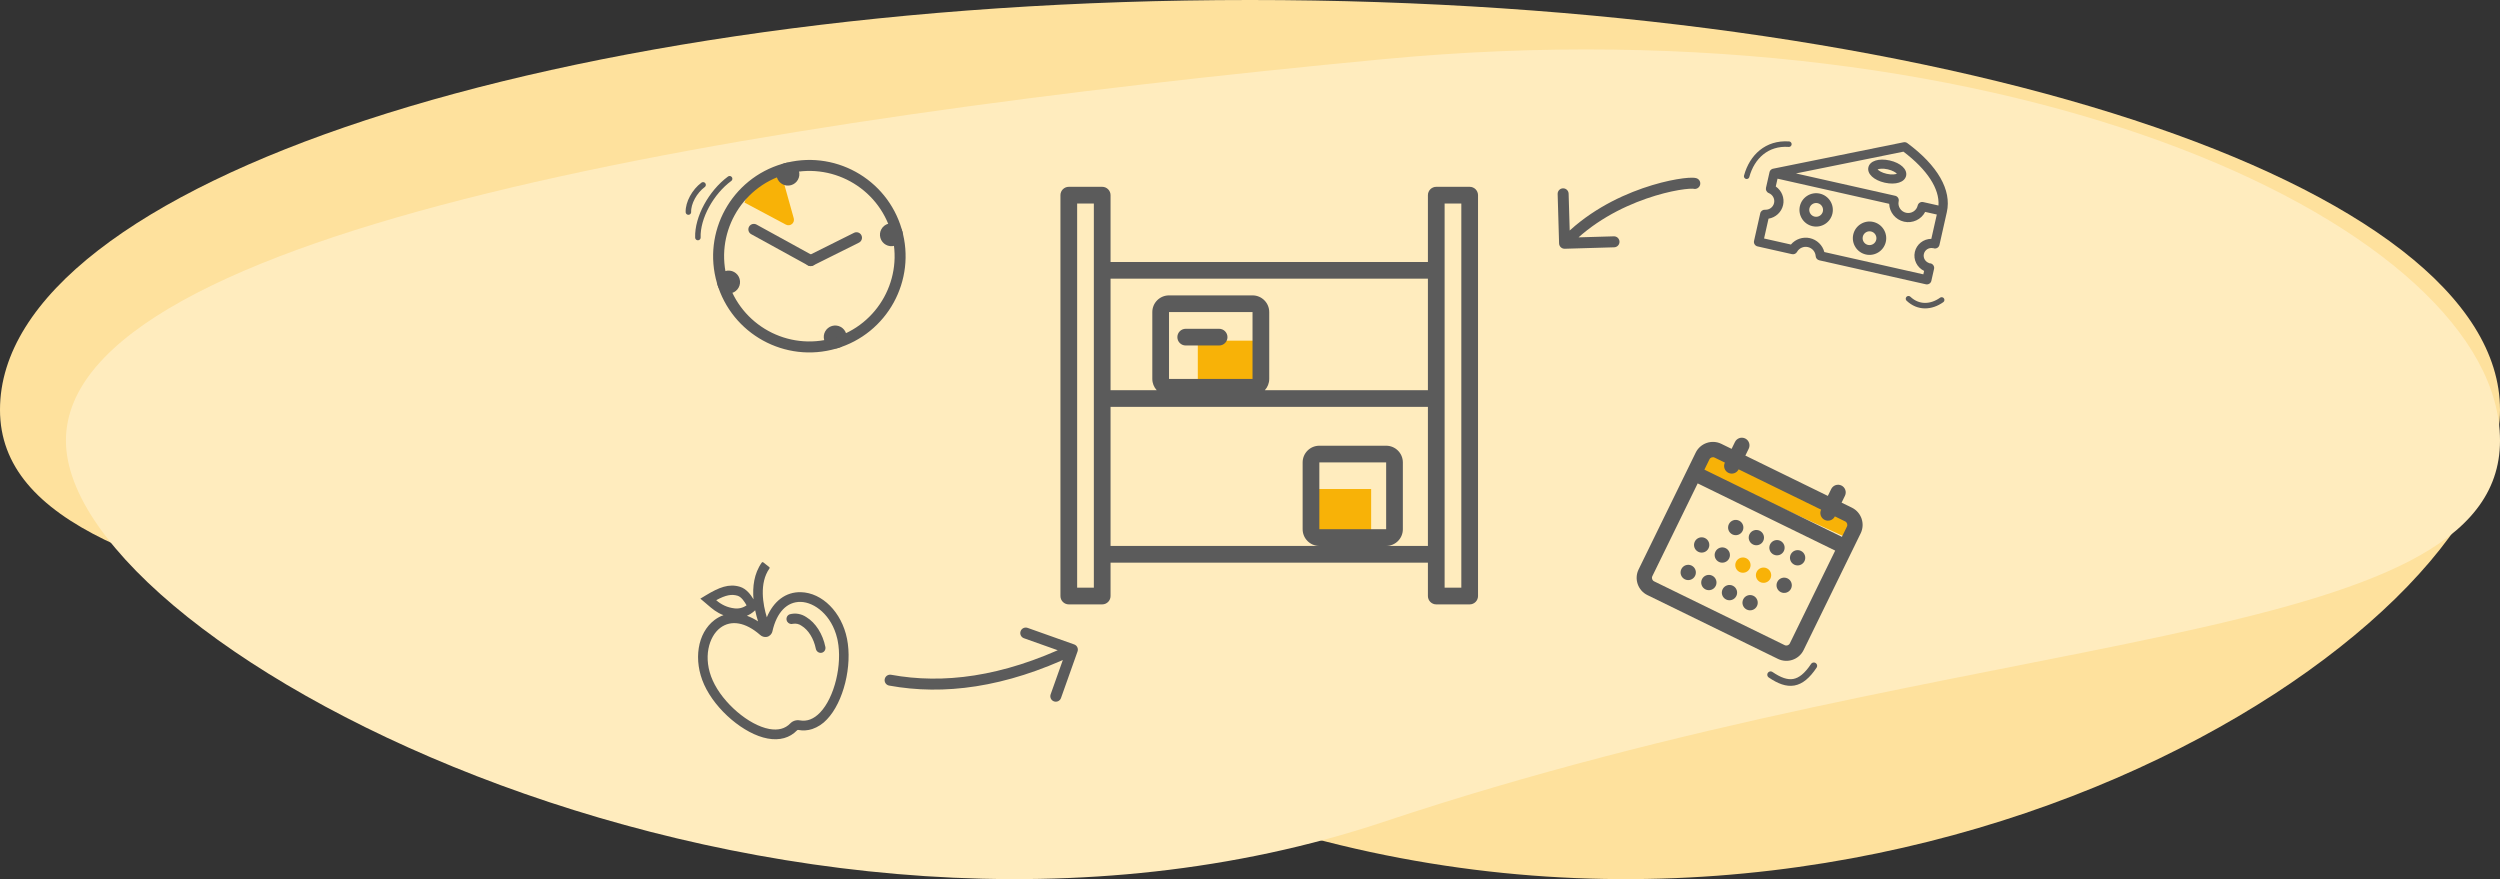 <?xml version="1.0" encoding="UTF-8"?>
<svg xmlns="http://www.w3.org/2000/svg" width="455" height="160" viewBox="0 0 455 160" fill="none">
  <rect x="0" y="0" width="455" height="160" fill="#333333" stroke="none"/>
  <path fill-rule="evenodd" clip-rule="evenodd" d="M227.5 149.159C110.35 111.027 0 115.769 0 74.58C0 33.39 101.855 0 227.5 0C353.145 0 455 33.39 455 74.58C455 115.769 344.65 187.292 227.5 149.159Z" fill="#FEE19D"></path>
  <path fill-rule="evenodd" clip-rule="evenodd" d="M251.752 10.77C367.239 -0.195 455 41.848 455 80.185C455 118.522 360.612 113.302 251.752 149.6C142.892 185.898 12 118.522 12 80.185C12 41.848 136.265 21.734 251.752 10.77Z" fill="#FFECBE"></path>
  <path d="M330.115 121.178C327.695 124.808 325.444 124.977 322.25 122.8" stroke="#5B5B5B" stroke-width="1.21" stroke-linecap="round"></path>
  <path d="M310.55 82.408L309.28 84.949C309.126 85.256 309.258 85.628 309.57 85.77L335.605 97.631L336.61 95.129C336.728 94.835 336.599 94.499 336.314 94.36L311.357 82.135C311.059 81.989 310.699 82.11 310.55 82.408Z" fill="#F8B207"></path>
  <path d="M323.589 119.92L299.826 108.305C298.099 107.461 297.379 105.369 298.224 103.641L308.615 82.382C309.459 80.654 311.553 79.935 313.281 80.779L337.041 92.393C338.769 93.237 339.488 95.331 338.644 97.059L328.253 118.318C327.408 120.046 325.316 120.764 323.589 119.92ZM312.058 83.282C311.71 83.112 311.287 83.257 311.117 83.605L300.726 104.864C300.556 105.212 300.701 105.633 301.049 105.803L324.812 117.417C325.159 117.587 325.58 117.443 325.75 117.095L336.141 95.836C336.311 95.488 336.166 95.065 335.818 94.895L312.058 83.282ZM335.255 100.82L307.729 87.366C307.038 87.029 306.751 86.194 307.089 85.504C307.427 84.813 308.261 84.526 308.952 84.864L336.478 98.318C337.17 98.656 337.455 99.49 337.118 100.181C336.78 100.871 335.947 101.158 335.255 100.82ZM314.568 86.059C313.877 85.721 313.591 84.887 313.928 84.196L315.763 80.442C316.101 79.752 316.935 79.465 317.626 79.803C318.317 80.14 318.603 80.975 318.266 81.666L316.431 85.419C316.093 86.11 315.259 86.396 314.568 86.059ZM332.085 94.621C331.393 94.282 331.108 93.448 331.445 92.758L333.28 89.004C333.618 88.314 334.451 88.026 335.143 88.365C335.835 88.703 336.12 89.537 335.782 90.227L333.948 93.981C333.61 94.671 332.777 94.959 332.085 94.621Z" fill="#5B5B5B"></path>
  <path d="M306.646 105.438C307.337 105.776 308.171 105.49 308.509 104.799C308.846 104.107 308.56 103.274 307.869 102.936C307.178 102.598 306.344 102.884 306.006 103.575C305.668 104.266 305.955 105.1 306.646 105.438Z" fill="#5B5B5B"></path>
  <path d="M309.092 100.433C309.783 100.771 310.617 100.485 310.955 99.794C311.293 99.103 311.006 98.269 310.315 97.931C309.624 97.593 308.79 97.879 308.452 98.57C308.115 99.262 308.401 100.096 309.092 100.433Z" fill="#5B5B5B"></path>
  <path d="M310.4 107.273C311.091 107.611 311.925 107.324 312.262 106.633C312.6 105.942 312.314 105.108 311.623 104.771C310.932 104.433 310.098 104.719 309.76 105.41C309.422 106.101 309.709 106.935 310.4 107.273Z" fill="#5B5B5B"></path>
  <path d="M312.846 102.268C313.537 102.606 314.371 102.32 314.709 101.629C315.046 100.938 314.76 100.104 314.069 99.766C313.378 99.428 312.544 99.715 312.206 100.405C311.869 101.097 312.155 101.93 312.846 102.268Z" fill="#5B5B5B"></path>
  <path d="M315.292 97.263C315.983 97.601 316.817 97.315 317.155 96.624C317.493 95.933 317.206 95.099 316.515 94.761C315.824 94.423 314.99 94.71 314.652 95.401C314.315 96.092 314.601 96.926 315.292 97.263Z" fill="#5B5B5B"></path>
  <path d="M317.907 110.942C318.598 111.279 319.432 110.993 319.77 110.302C320.107 109.611 319.821 108.777 319.13 108.439C318.439 108.101 317.605 108.388 317.267 109.079C316.929 109.77 317.216 110.604 317.907 110.942Z" fill="#5B5B5B"></path>
  <path d="M320.353 105.937C321.044 106.275 321.878 105.989 322.216 105.298C322.554 104.607 322.267 103.773 321.576 103.435C320.885 103.097 320.051 103.383 319.714 104.074C319.376 104.765 319.662 105.599 320.353 105.937Z" fill="#F8B207"></path>
  <path d="M322.799 100.933C323.49 101.271 324.324 100.984 324.662 100.293C325 99.602 324.713 98.768 324.022 98.43C323.331 98.093 322.497 98.379 322.159 99.07C321.822 99.761 322.108 100.595 322.799 100.933Z" fill="#5B5B5B"></path>
  <path d="M324.107 107.772C324.798 108.11 325.632 107.824 325.969 107.132C326.307 106.441 326.021 105.607 325.33 105.27C324.639 104.932 323.805 105.218 323.467 105.909C323.129 106.6 323.416 107.434 324.107 107.772Z" fill="#5B5B5B"></path>
  <path d="M326.553 102.767C327.244 103.105 328.078 102.818 328.416 102.127C328.753 101.436 328.467 100.602 327.776 100.264C327.085 99.927 326.251 100.213 325.913 100.904C325.575 101.595 325.862 102.429 326.553 102.767Z" fill="#5B5B5B"></path>
  <path d="M314.153 109.108C314.844 109.445 315.678 109.159 316.016 108.468C316.354 107.777 316.067 106.943 315.376 106.605C314.685 106.267 313.851 106.554 313.514 107.245C313.176 107.936 313.462 108.77 314.153 109.108Z" fill="#5B5B5B"></path>
  <path d="M316.6 104.102C317.291 104.44 318.125 104.154 318.462 103.463C318.8 102.772 318.514 101.938 317.823 101.6C317.132 101.262 316.298 101.548 315.96 102.239C315.622 102.93 315.909 103.764 316.6 104.102Z" fill="#F8B207"></path>
  <path d="M319.046 99.098C319.737 99.436 320.571 99.149 320.908 98.458C321.246 97.767 320.96 96.933 320.269 96.595C319.578 96.258 318.744 96.544 318.406 97.235C318.068 97.926 318.355 98.76 319.046 99.098Z" fill="#5B5B5B"></path>
  <path d="M143.031 40.88L135.501 36.868C135.501 36.868 136.001 34.868 138.001 33.368C140.001 31.867 142.205 31.651 142.205 31.651L144.464 39.728C144.701 40.575 143.807 41.294 143.031 40.88Z" fill="#F8B207"></path>
  <path d="M132.79 32.533C129.44 35.004 126.89 39.616 127.018 43.23" stroke="#5B5B5B" stroke-linecap="round"></path>
  <path d="M127.961 33.645C126.411 34.788 125.23 36.924 125.289 38.596" stroke="#5B5B5B" stroke-linecap="round"></path>
  <circle cx="143.4" cy="31.695" r="2.085" transform="rotate(-16.2 143.4 31.695)" fill="#5B5B5B"></circle>
  <circle cx="152.009" cy="61.327" r="2.085" transform="rotate(-16.2 152.009 61.327)" fill="#5B5B5B"></circle>
  <circle cx="162.236" cy="42.723" r="2.085" transform="rotate(-16.2 162.236 42.723)" fill="#5B5B5B"></circle>
  <circle cx="132.604" cy="51.332" r="2.085" transform="rotate(-16.2 132.604 51.332)" fill="#5B5B5B"></circle>
  <path d="M137.201 41.746L147.536 47.428" stroke="#5B5B5B" stroke-width="2" stroke-linecap="round"></path>
  <path d="M155.881 43.267L147.536 47.428" stroke="#5B5B5B" stroke-width="2" stroke-linecap="round"></path>
  <circle cx="147.304" cy="46.627" r="16.514" transform="rotate(-16.2 147.304 46.627)" stroke="#5B5B5B" stroke-width="2"></circle>
  <path d="M218 62V70H229V62H218Z" fill="#F8B207"></path>
  <path d="M239 89V97.204H249.549V89H239Z" fill="#F8B207"></path>
  <path d="M210.519 71.014C210.023 70.473 209.72 69.752 209.72 68.96V56.8C209.72 55.121 211.081 53.76 212.76 53.76H227.96C229.639 53.76 231 55.121 231 56.8V68.96C231 69.752 230.697 70.473 230.201 71.014H259.88V74.054H202.12V99.36H259.88V50.72H202.12V71.014H210.519ZM199.08 106.96V37.04H196.04V106.96H199.08ZM259.88 47.68V35.52C259.88 34.681 260.561 34 261.4 34H267.48C268.32 34 269 34.681 269 35.52V108.48C269 109.319 268.32 110 267.48 110H261.4C260.561 110 259.88 109.319 259.88 108.48V102.4H202.12V108.48C202.12 109.319 201.44 110 200.6 110H194.52C193.681 110 193 109.319 193 108.48V35.52C193 34.681 193.681 34 194.52 34H200.6C201.44 34 202.12 34.681 202.12 35.52V47.68H259.88ZM262.92 37.04V106.96H265.96V37.04H262.92ZM212.76 56.8V68.96H227.96V56.8H212.76ZM240.12 84.16V96.32H252.28V84.16H240.12ZM240.12 81.12H252.28C253.959 81.12 255.32 82.481 255.32 84.16V96.32C255.32 97.999 253.959 99.36 252.28 99.36H240.12C238.441 99.36 237.08 97.999 237.08 96.32V84.16C237.08 82.481 238.441 81.12 240.12 81.12ZM215.8 62.88C214.961 62.88 214.28 62.2 214.28 61.36C214.28 60.52 214.961 59.84 215.8 59.84H221.88C222.72 59.84 223.4 60.52 223.4 61.36C223.4 62.2 222.72 62.88 221.88 62.88H215.8Z" fill="#5B5B5B"></path>
  <path d="M138.769 102.3C138.814 102.294 138.859 102.306 138.895 102.334L140.016 103.216C140.087 103.272 140.101 103.375 140.049 103.447C138.136 106.147 138.867 110.055 139.561 112.35C140.803 109.385 143.021 107.708 145.759 107.777C149.655 107.874 153.185 111.431 154.153 116.235C155.152 121.194 153.517 127.784 150.508 130.926C149.769 131.731 148.846 132.337 147.818 132.69C147.001 132.955 146.131 133.009 145.283 132.849C145.203 132.835 145.123 132.861 145.067 132.919C143.743 134.299 141.888 134.815 139.703 134.41C135.425 133.619 130.248 129.226 128.161 124.617C126.14 120.153 126.927 115.204 130.032 112.848C130.549 112.457 131.1 112.161 131.675 111.961C130.433 111.497 129.616 110.792 128.765 110.059C128.642 109.952 128.517 109.845 128.388 109.736L127.464 108.953L128.472 108.345C130.866 106.901 132.646 106.185 134.665 106.793C135.842 107.148 136.65 108.245 137.14 109.079C136.943 106.863 137.207 104.391 138.658 102.366C138.685 102.33 138.725 102.306 138.769 102.3ZM145.74 109.546C143.24 109.483 141.361 111.434 140.581 114.895C140.468 115.409 140.074 115.806 139.569 115.915C139.126 115.996 138.669 115.861 138.334 115.549C135.698 113.24 133.058 112.774 131.081 114.273C129.024 115.834 127.854 119.736 129.737 123.894C131.579 127.963 136.275 131.982 139.99 132.669C141.608 132.968 142.896 132.633 143.817 131.672C144.27 131.2 144.925 130.989 145.569 131.108C146.877 131.349 148.119 130.869 149.257 129.68C151.871 126.951 153.334 120.947 152.452 116.568L152.366 116.179C151.361 111.95 148.245 109.609 145.74 109.546ZM143.745 111.796C144.771 111.52 145.872 111.713 146.769 112.326C148.449 113.353 149.739 115.378 150.218 117.741C150.31 118.196 150.059 118.643 149.632 118.781C149.599 118.791 149.566 118.8 149.532 118.807C149.053 118.9 148.582 118.574 148.482 118.078C148.105 116.219 147.134 114.654 145.885 113.89C145.433 113.566 144.879 113.437 144.343 113.529C143.954 113.659 143.522 113.507 143.285 113.156C143.133 112.915 143.098 112.619 143.188 112.353C143.278 112.086 143.484 111.881 143.745 111.796ZM137.437 111.071L137.256 111.24C136.86 111.585 136.415 111.865 135.936 112.071C136.61 112.308 137.29 112.648 137.967 113.086C137.783 112.508 137.594 111.824 137.437 111.071ZM134.245 108.426C133.145 108.094 132.088 108.295 130.349 109.233C131.272 110.054 132.409 110.571 133.606 110.713C134.409 110.833 135.218 110.639 135.876 110.169C135.537 109.558 134.946 108.637 134.245 108.426Z" fill="#5B5B5B"></path>
  <path d="M142.166 137.272C139.406 138.732 136.236 138.525 134.104 135.885" stroke="#FFECBE" stroke-linecap="round"></path>
  <path fill-rule="evenodd" clip-rule="evenodd" d="M341.719 30.831C341.909 31.039 342.444 31.424 343.386 31.636C344.327 31.848 344.976 31.729 345.236 31.622C345.047 31.415 344.511 31.03 343.57 30.818C342.628 30.606 341.98 30.724 341.719 30.831ZM343.023 33.25C341.033 32.802 339.78 31.626 340.044 30.454C340.307 29.281 341.943 28.756 343.933 29.204C345.922 29.651 347.176 30.827 346.912 32C346.649 33.172 345.012 33.697 343.023 33.25ZM326.861 31.565L344.92 35.629C345.374 35.731 345.659 36.179 345.559 36.627C345.347 37.568 345.951 38.509 346.905 38.723C347.86 38.938 348.809 38.347 349.02 37.406C349.121 36.958 349.571 36.676 350.025 36.778L352.802 37.403C353.021 34.357 350.765 30.886 346.426 27.603L326.861 31.565ZM330.815 36.976C330.14 36.824 329.466 37.249 329.314 37.925C329.162 38.601 329.588 39.274 330.264 39.426C330.938 39.578 331.612 39.152 331.764 38.476C331.916 37.801 331.49 37.127 330.815 36.976ZM329.872 41.165C328.238 40.797 327.208 39.168 327.575 37.534C327.943 35.899 329.572 34.869 331.206 35.237C332.84 35.604 333.871 37.233 333.503 38.868C333.136 40.502 331.506 41.532 329.872 41.165ZM340.53 42.128C339.855 41.976 339.181 42.402 339.029 43.077C338.877 43.753 339.303 44.426 339.979 44.578C340.653 44.73 341.327 44.304 341.479 43.629C341.631 42.953 341.205 42.28 340.53 42.128ZM339.587 46.317C337.953 45.949 336.923 44.32 337.291 42.686C337.658 41.052 339.287 40.021 340.922 40.389C342.555 40.757 343.586 42.386 343.218 44.02C342.851 45.655 341.221 46.685 339.587 46.317ZM332.03 45.874L350.048 49.929L350.188 49.305C348.892 48.684 348.185 47.255 348.499 45.859C348.813 44.463 350.065 43.474 351.502 43.468L352.498 39.043L350.38 38.566C349.675 39.949 348.08 40.695 346.539 40.348C344.999 40.002 343.878 38.644 343.833 37.093L323.51 32.519L323.19 33.942C324.279 34.69 324.814 36.033 324.524 37.319C324.235 38.605 323.176 39.59 321.871 39.799L321.06 43.405L325.949 44.505C326.781 43.511 328.127 43.055 329.405 43.342C330.683 43.63 331.704 44.619 332.03 45.874ZM350.503 51.74L331.108 47.375C330.744 47.293 330.474 46.978 330.451 46.609C330.402 45.819 329.821 45.144 329.039 44.968C328.257 44.792 327.443 45.153 327.06 45.846C326.881 46.169 326.502 46.338 326.137 46.256L319.873 44.846C319.419 44.744 319.133 44.297 319.234 43.848L320.366 38.818C320.456 38.418 320.821 38.145 321.235 38.171C322.019 38.219 322.711 37.704 322.88 36.95C323.05 36.195 322.645 35.434 321.917 35.141C321.532 34.985 321.319 34.583 321.409 34.184L322.061 31.298C322.071 31.267 322.083 31.231 322.096 31.197C322.104 31.179 322.112 31.161 322.122 31.144C322.133 31.12 322.151 31.091 322.169 31.064C322.179 31.047 322.191 31.03 322.204 31.013C322.221 30.99 322.244 30.965 322.269 30.941C322.279 30.927 322.292 30.915 322.305 30.903C322.332 30.878 322.364 30.855 322.397 30.833C322.468 30.786 322.514 30.763 322.563 30.744C322.624 30.724 322.66 30.711 322.7 30.704L346.454 25.893C346.69 25.845 346.935 25.901 347.128 26.041C352.669 30.137 355.225 34.597 354.324 38.6L352.979 44.58C352.928 44.804 352.784 44.999 352.585 45.114C352.384 45.23 352.143 45.262 351.924 45.195L351.928 45.046L351.888 45.185L351.841 45.171C351.074 44.998 350.312 45.472 350.142 46.229C349.972 46.984 350.457 47.739 351.224 47.912L351.242 48.061L351.263 47.919L351.308 47.925C351.538 47.955 351.742 48.093 351.873 48.282C352.003 48.473 352.049 48.709 351.999 48.933L351.508 51.112C351.407 51.561 350.957 51.842 350.503 51.74Z" fill="#5B5B5B"></path>
  <path d="M353.382 54.59C351.505 55.931 349.165 56.091 347.344 54.369" stroke="#5B5B5B" stroke-linecap="round"></path>
  <path d="M317.896 32.079C318.857 28.523 321.585 25.956 325.577 26.24" stroke="#5B5B5B" stroke-linecap="round"></path>
  <path d="M308.198 34.356C308.732 34.496 309.279 34.176 309.419 33.642C309.559 33.108 309.239 32.561 308.705 32.421L308.198 34.356ZM283.753 44.302C283.769 44.854 284.23 45.289 284.782 45.273L293.778 45.01C294.33 44.994 294.765 44.533 294.748 43.981C294.732 43.429 294.272 42.995 293.72 43.011L285.723 43.244L285.49 35.248C285.474 34.696 285.013 34.261 284.461 34.277C283.909 34.293 283.475 34.754 283.491 35.306L283.753 44.302ZM308.705 32.421C308.339 32.325 307.813 32.328 307.285 32.362C306.712 32.4 305.992 32.486 305.16 32.63C303.497 32.916 301.349 33.433 298.977 34.258C294.243 35.903 288.544 38.797 284.025 43.587L285.48 44.959C289.709 40.476 295.091 37.726 299.634 36.147C301.901 35.359 303.943 34.868 305.5 34.6C306.279 34.467 306.927 34.39 307.416 34.358C307.66 34.342 307.855 34.338 308 34.342C308.16 34.346 308.213 34.359 308.198 34.356L308.705 32.421Z" fill="#5B5B5B"></path>
  <path d="M162.18 122.808C161.636 122.709 161.116 123.069 161.016 123.612C160.917 124.155 161.277 124.676 161.821 124.775L162.18 122.808ZM196.113 118.564C196.298 118.044 196.026 117.472 195.506 117.287L187.025 114.274C186.505 114.089 185.933 114.361 185.748 114.881C185.563 115.402 185.835 115.974 186.356 116.158L193.894 118.837L191.216 126.375C191.031 126.896 191.303 127.467 191.823 127.652C192.343 127.837 192.915 127.565 193.1 127.045L196.113 118.564ZM161.821 124.775C171.722 126.582 182.864 125.191 195.601 119.133L194.742 117.326C182.322 123.234 171.606 124.528 162.18 122.808L161.821 124.775Z" fill="#5B5B5B"></path>
</svg>
